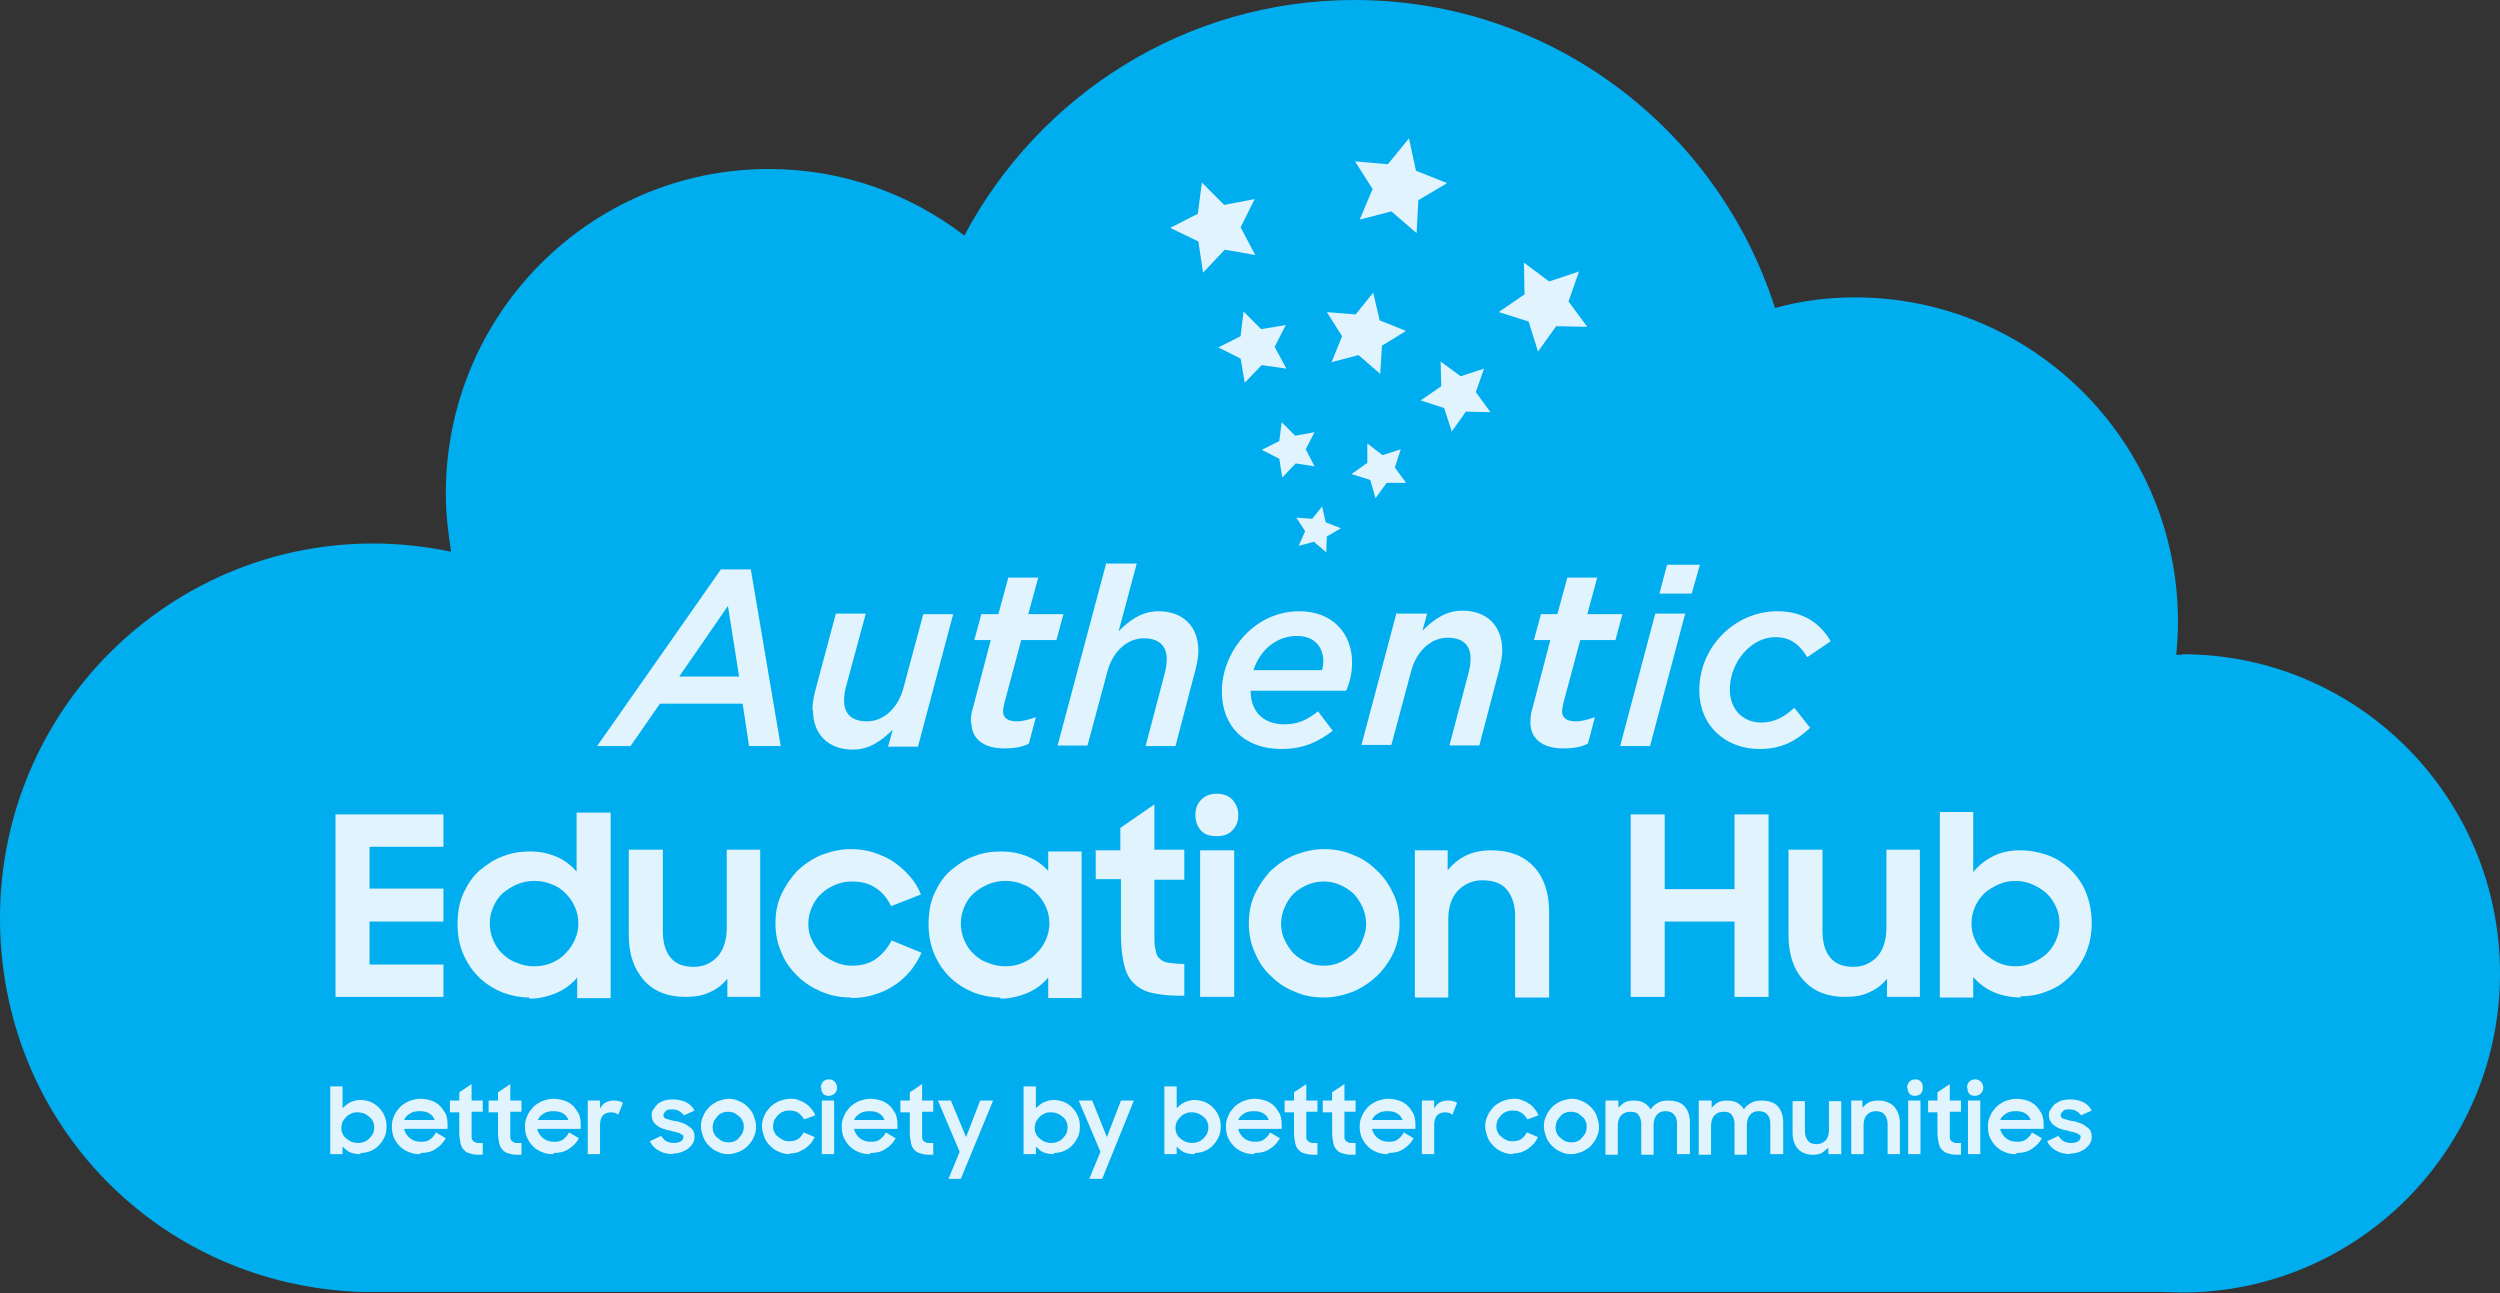 <svg width="58" height="30" viewBox="0 0 58 30" fill="none" xmlns="http://www.w3.org/2000/svg">
<rect x="0" y="0" width="58" height="30" fill="#333333" stroke="none"/>
<g clip-path="url(#clip0_747_9104)">
<path d="M50.624 15.191C50.624 15.191 50.529 15.191 50.488 15.191C50.515 14.932 50.529 14.686 50.529 14.426C50.529 10.26 47.167 6.899 43.031 6.899C42.391 6.899 41.779 6.981 41.18 7.145C39.86 3.005 35.995 0 31.422 0C27.503 0 24.101 2.213 22.373 5.464C21.107 4.495 19.542 3.921 17.841 3.921C13.69 3.921 10.343 7.295 10.343 11.448C10.343 11.913 10.397 12.363 10.465 12.8C9.88 12.678 9.267 12.609 8.655 12.609C3.878 12.609 0 16.503 0 21.298C0 26.093 3.729 29.822 8.383 29.973H50.107C50.284 29.973 50.447 29.986 50.624 29.986C54.693 29.986 58 26.667 58 22.582C58 18.497 54.707 15.178 50.624 15.178" fill="#00AEEF"/>
<path d="M16.738 13.21H17.419L18.113 17.308H17.378L17.229 16.325H15.31L14.629 17.308H13.854L16.725 13.21H16.738ZM17.147 15.696L16.888 14.057L15.759 15.696H17.16H17.147Z" fill="#E1F3FC"/>
<path d="M18.848 16.462C18.848 16.298 18.889 16.107 18.943 15.916L19.392 14.235H20.086L19.624 15.943C19.596 16.039 19.583 16.162 19.583 16.257C19.583 16.571 19.773 16.735 20.113 16.735C20.508 16.735 20.835 16.421 20.957 15.97L21.42 14.249H22.114L21.297 17.323H20.603L20.712 16.927C20.467 17.172 20.181 17.391 19.787 17.391C19.215 17.391 18.861 17.036 18.861 16.476" fill="#E1F3FC"/>
<path d="M22.522 16.762C22.522 16.639 22.536 16.53 22.577 16.407L22.985 14.85H22.604L22.767 14.248H23.162L23.393 13.401H24.087L23.856 14.248H24.672L24.509 14.85H23.693L23.298 16.325C23.298 16.325 23.271 16.448 23.271 16.503C23.271 16.653 23.38 16.735 23.584 16.735C23.733 16.735 23.869 16.694 24.033 16.639L23.869 17.254C23.706 17.336 23.516 17.363 23.298 17.363C22.808 17.363 22.536 17.131 22.536 16.762" fill="#E1F3FC"/>
<path d="M25.68 13.074H26.373L25.952 14.645C26.197 14.399 26.482 14.181 26.877 14.181C27.449 14.181 27.802 14.536 27.802 15.096C27.802 15.26 27.762 15.451 27.707 15.643L27.272 17.309H26.578L27.027 15.601C27.054 15.506 27.068 15.383 27.068 15.287C27.068 14.973 26.877 14.809 26.537 14.809C26.142 14.809 25.816 15.123 25.693 15.574L25.23 17.296H24.536L25.666 13.06L25.68 13.074Z" fill="#E1F3FC"/>
<path d="M29.014 16.025C29.014 16.489 29.286 16.804 29.803 16.804C30.102 16.804 30.32 16.708 30.578 16.503L30.919 16.954C30.619 17.186 30.265 17.377 29.735 17.377C28.877 17.377 28.347 16.858 28.347 16.039C28.347 15.137 29.081 14.181 30.143 14.181C30.919 14.181 31.368 14.7 31.368 15.369C31.368 15.588 31.327 15.806 31.232 16.025H29.014ZM30.674 15.547C30.674 15.547 30.701 15.424 30.701 15.342C30.701 15.028 30.511 14.754 30.089 14.754C29.612 14.754 29.231 15.082 29.081 15.547H30.674Z" fill="#E1F3FC"/>
<path d="M32.416 14.235H33.11L33.001 14.632C33.246 14.386 33.532 14.167 33.926 14.167C34.498 14.167 34.852 14.522 34.852 15.082C34.852 15.246 34.811 15.438 34.757 15.629L34.321 17.295H33.627L34.076 15.588C34.103 15.492 34.117 15.369 34.117 15.274C34.117 14.959 33.926 14.795 33.586 14.795C33.191 14.795 32.865 15.11 32.742 15.56L32.28 17.282H31.586L32.402 14.208L32.416 14.235Z" fill="#E1F3FC"/>
<path d="M35.505 16.762C35.505 16.639 35.519 16.53 35.559 16.407L35.968 14.85H35.587L35.75 14.248H36.131L36.362 13.401H37.056L36.825 14.248H37.641L37.478 14.85H36.662L36.267 16.325C36.267 16.325 36.24 16.448 36.24 16.503C36.24 16.653 36.349 16.735 36.553 16.735C36.702 16.735 36.839 16.694 37.002 16.639L36.839 17.254C36.675 17.336 36.485 17.363 36.267 17.363C35.777 17.363 35.505 17.131 35.505 16.762Z" fill="#E1F3FC"/>
<path d="M38.403 14.235H39.097L38.281 17.309H37.587L38.403 14.235ZM38.676 13.102H39.438L39.247 13.771H38.499L38.676 13.102Z" fill="#E1F3FC"/>
<path d="M39.424 16.011C39.424 15 40.254 14.181 41.234 14.181C41.888 14.181 42.255 14.508 42.473 14.877L41.928 15.246C41.765 14.987 41.575 14.782 41.18 14.782C40.636 14.782 40.132 15.355 40.132 15.998C40.132 16.476 40.459 16.763 40.853 16.763C41.166 16.763 41.384 16.64 41.629 16.421L41.996 16.886C41.67 17.186 41.343 17.377 40.826 17.377C40.037 17.377 39.424 16.845 39.424 16.011Z" fill="#E1F3FC"/>
<path d="M7.784 18.894H10.288V19.645H8.573V20.615H10.288V21.38H8.573V22.377H10.288V23.128H7.784V18.894Z" fill="#E1F3FC"/>
<path d="M12.275 23.142C12.071 23.142 11.867 23.101 11.676 23.033C11.472 22.951 11.295 22.842 11.146 22.705C10.982 22.555 10.86 22.377 10.764 22.172C10.669 21.967 10.615 21.721 10.615 21.448C10.615 21.175 10.656 20.929 10.751 20.724C10.846 20.519 10.969 20.328 11.132 20.191C11.295 20.055 11.472 19.932 11.676 19.863C11.88 19.782 12.085 19.754 12.302 19.754C12.52 19.754 12.724 19.795 12.915 19.877C13.105 19.959 13.255 20.082 13.377 20.219V18.852H14.167V23.156H13.391V22.678C13.268 22.828 13.105 22.951 12.915 23.033C12.724 23.115 12.506 23.169 12.289 23.169M12.398 22.418C12.547 22.418 12.683 22.391 12.806 22.336C12.928 22.282 13.037 22.213 13.119 22.118C13.214 22.022 13.282 21.926 13.336 21.803C13.391 21.68 13.418 21.558 13.418 21.421C13.418 21.284 13.391 21.161 13.336 21.038C13.282 20.915 13.214 20.82 13.119 20.724C13.024 20.628 12.928 20.56 12.806 20.519C12.683 20.465 12.547 20.437 12.398 20.437C12.248 20.437 12.125 20.465 11.989 20.519C11.867 20.574 11.758 20.642 11.663 20.724C11.567 20.806 11.499 20.915 11.445 21.038C11.39 21.161 11.363 21.284 11.363 21.421C11.363 21.558 11.39 21.694 11.445 21.817C11.499 21.94 11.567 22.049 11.663 22.131C11.758 22.227 11.867 22.295 11.989 22.336C12.112 22.391 12.248 22.418 12.398 22.418Z" fill="#E1F3FC"/>
<path d="M17.65 23.128H16.875V22.705C16.766 22.841 16.63 22.951 16.466 23.019C16.303 23.101 16.113 23.128 15.895 23.128C15.5 23.128 15.174 23.005 14.942 22.746C14.711 22.486 14.588 22.145 14.588 21.694V19.713H15.378V21.598C15.378 21.858 15.432 22.063 15.555 22.213C15.677 22.363 15.854 22.431 16.099 22.431C16.317 22.431 16.494 22.349 16.643 22.199C16.779 22.049 16.861 21.817 16.861 21.53V19.713H17.637V23.114L17.65 23.128Z" fill="#E1F3FC"/>
<path d="M19.746 23.142C19.501 23.142 19.27 23.101 19.052 23.005C18.834 22.91 18.657 22.8 18.494 22.636C18.331 22.472 18.209 22.308 18.127 22.09C18.032 21.885 17.991 21.666 17.991 21.421C17.991 21.175 18.032 20.956 18.127 20.751C18.222 20.546 18.345 20.369 18.494 20.205C18.657 20.054 18.834 19.931 19.052 19.836C19.27 19.754 19.501 19.699 19.746 19.699C19.937 19.699 20.114 19.727 20.277 19.781C20.44 19.836 20.604 19.904 20.74 20C20.876 20.095 20.998 20.205 21.107 20.328C21.216 20.451 21.298 20.587 21.366 20.751L20.672 21.024C20.59 20.847 20.481 20.71 20.318 20.601C20.154 20.492 19.978 20.451 19.76 20.451C19.624 20.451 19.488 20.478 19.365 20.533C19.243 20.587 19.134 20.655 19.052 20.738C18.957 20.819 18.889 20.929 18.834 21.052C18.78 21.175 18.753 21.298 18.753 21.434C18.753 21.571 18.78 21.694 18.834 21.803C18.889 21.926 18.957 22.022 19.052 22.117C19.148 22.199 19.256 22.267 19.379 22.322C19.501 22.377 19.637 22.404 19.773 22.404C19.991 22.404 20.182 22.349 20.331 22.24C20.481 22.131 20.604 21.981 20.685 21.817L21.379 22.104C21.311 22.254 21.23 22.39 21.121 22.527C21.012 22.65 20.889 22.773 20.753 22.855C20.617 22.951 20.468 23.019 20.291 23.073C20.127 23.128 19.937 23.155 19.746 23.155" fill="#E1F3FC"/>
<path d="M23.203 23.142C22.999 23.142 22.794 23.101 22.604 23.033C22.4 22.951 22.223 22.841 22.073 22.705C21.91 22.555 21.787 22.377 21.692 22.172C21.597 21.967 21.543 21.721 21.543 21.448C21.543 21.175 21.583 20.929 21.679 20.724C21.774 20.519 21.896 20.328 22.06 20.191C22.223 20.055 22.4 19.931 22.604 19.863C22.808 19.781 23.012 19.754 23.23 19.754C23.448 19.754 23.665 19.795 23.856 19.877C24.047 19.959 24.196 20.068 24.319 20.205V19.754H25.094V23.155H24.319V22.677C24.196 22.828 24.033 22.951 23.842 23.033C23.652 23.115 23.434 23.169 23.216 23.169M23.325 22.418C23.475 22.418 23.611 22.39 23.733 22.336C23.856 22.281 23.965 22.213 24.047 22.117C24.142 22.022 24.21 21.926 24.264 21.803C24.319 21.68 24.346 21.557 24.346 21.421C24.346 21.284 24.319 21.161 24.264 21.038C24.21 20.915 24.142 20.82 24.047 20.724C23.951 20.628 23.856 20.56 23.733 20.519C23.611 20.464 23.475 20.437 23.325 20.437C23.175 20.437 23.053 20.464 22.917 20.519C22.794 20.574 22.686 20.642 22.59 20.724C22.495 20.806 22.427 20.915 22.373 21.038C22.318 21.161 22.291 21.284 22.291 21.421C22.291 21.557 22.318 21.694 22.373 21.817C22.427 21.94 22.495 22.049 22.59 22.131C22.686 22.227 22.794 22.295 22.917 22.336C23.039 22.39 23.175 22.418 23.325 22.418Z" fill="#E1F3FC"/>
<path d="M25.407 19.727H25.992V19.208L26.782 18.661V19.713H27.476V20.41H26.782V21.68C26.782 21.831 26.782 21.953 26.809 22.035C26.823 22.131 26.85 22.199 26.904 22.24C26.959 22.295 27.027 22.322 27.108 22.336C27.204 22.35 27.326 22.363 27.476 22.363V23.101H27.367C27.108 23.101 26.891 23.074 26.714 23.033C26.537 22.992 26.401 22.91 26.292 22.8C26.183 22.691 26.115 22.541 26.074 22.363C26.033 22.186 26.006 21.953 26.006 21.68V20.396H25.421V19.699L25.407 19.727Z" fill="#E1F3FC"/>
<path d="M27.734 18.907C27.734 18.757 27.775 18.647 27.87 18.552C27.966 18.456 28.075 18.415 28.224 18.415C28.374 18.415 28.497 18.456 28.592 18.552C28.673 18.647 28.728 18.757 28.728 18.907C28.728 19.057 28.687 19.166 28.592 19.262C28.51 19.358 28.388 19.399 28.224 19.399C28.061 19.399 27.939 19.358 27.857 19.262C27.775 19.166 27.734 19.057 27.734 18.907ZM27.843 19.727H28.633V23.128H27.843V19.727Z" fill="#E1F3FC"/>
<path d="M30.715 23.142C30.47 23.142 30.238 23.101 30.034 23.005C29.817 22.923 29.64 22.8 29.476 22.636C29.313 22.486 29.191 22.295 29.109 22.09C29.014 21.885 28.973 21.666 28.973 21.421C28.973 21.175 29.014 20.956 29.109 20.751C29.204 20.546 29.327 20.369 29.476 20.205C29.64 20.054 29.817 19.931 30.034 19.836C30.252 19.754 30.483 19.699 30.715 19.699C30.946 19.699 31.191 19.74 31.395 19.836C31.613 19.918 31.79 20.041 31.953 20.205C32.117 20.355 32.239 20.546 32.334 20.751C32.429 20.956 32.47 21.188 32.47 21.421C32.47 21.653 32.429 21.871 32.334 22.09C32.239 22.295 32.117 22.472 31.953 22.636C31.79 22.787 31.613 22.91 31.395 23.005C31.177 23.087 30.96 23.142 30.715 23.142ZM30.715 22.404C30.851 22.404 30.987 22.377 31.096 22.322C31.218 22.267 31.314 22.199 31.409 22.117C31.504 22.035 31.572 21.926 31.613 21.803C31.667 21.68 31.695 21.557 31.695 21.434C31.695 21.311 31.667 21.175 31.613 21.052C31.558 20.929 31.491 20.833 31.409 20.738C31.314 20.655 31.218 20.587 31.096 20.533C30.973 20.478 30.851 20.451 30.715 20.451C30.579 20.451 30.443 20.478 30.32 20.533C30.198 20.587 30.089 20.655 30.007 20.738C29.925 20.819 29.858 20.929 29.803 21.052C29.749 21.175 29.721 21.298 29.721 21.434C29.721 21.571 29.749 21.694 29.803 21.803C29.858 21.926 29.925 22.022 30.007 22.117C30.089 22.199 30.198 22.267 30.32 22.322C30.443 22.377 30.565 22.404 30.715 22.404Z" fill="#E1F3FC"/>
<path d="M32.81 19.727H33.586V20.191C33.695 20.054 33.845 19.931 34.008 19.849C34.185 19.767 34.375 19.727 34.593 19.727C35.015 19.727 35.342 19.849 35.587 20.109C35.818 20.355 35.94 20.71 35.94 21.161V23.142H35.151V21.257C35.151 20.997 35.083 20.792 34.961 20.642C34.838 20.492 34.648 20.423 34.389 20.423C34.171 20.423 33.981 20.505 33.831 20.655C33.681 20.806 33.6 21.038 33.6 21.325V23.142H32.824V19.74L32.81 19.727Z" fill="#E1F3FC"/>
<path d="M40.241 21.38H38.621V23.128H37.832V18.894H38.621V20.628H40.241V18.894H41.03V23.128H40.241V21.38Z" fill="#E1F3FC"/>
<path d="M44.555 23.128H43.779V22.705C43.67 22.841 43.534 22.951 43.371 23.019C43.207 23.101 43.017 23.128 42.799 23.128C42.404 23.128 42.078 23.005 41.846 22.746C41.615 22.5 41.493 22.145 41.493 21.694V19.713H42.282V21.598C42.282 21.858 42.336 22.063 42.459 22.213C42.581 22.363 42.758 22.431 43.003 22.431C43.221 22.431 43.398 22.349 43.548 22.199C43.684 22.049 43.765 21.817 43.765 21.53V19.713H44.541V23.114L44.555 23.128Z" fill="#E1F3FC"/>
<path d="M46.895 23.142C46.664 23.142 46.446 23.101 46.256 23.019C46.065 22.937 45.902 22.814 45.779 22.664V23.142H45.004V18.839H45.779V20.232C45.902 20.082 46.051 19.959 46.242 19.863C46.433 19.768 46.637 19.727 46.868 19.727C47.086 19.727 47.29 19.768 47.494 19.836C47.698 19.904 47.875 20.027 48.025 20.164C48.175 20.314 48.311 20.492 48.392 20.697C48.474 20.902 48.528 21.148 48.528 21.421C48.528 21.694 48.474 21.926 48.379 22.145C48.283 22.35 48.161 22.527 47.998 22.678C47.848 22.828 47.671 22.937 47.467 23.006C47.276 23.087 47.072 23.115 46.868 23.115M46.759 22.418C46.895 22.418 47.031 22.391 47.154 22.336C47.276 22.282 47.385 22.213 47.48 22.131C47.576 22.036 47.644 21.94 47.698 21.817C47.753 21.694 47.78 21.571 47.78 21.421C47.78 21.271 47.753 21.148 47.698 21.038C47.644 20.915 47.576 20.82 47.48 20.724C47.385 20.642 47.276 20.574 47.154 20.519C47.031 20.465 46.895 20.437 46.759 20.437C46.623 20.437 46.487 20.465 46.364 20.519C46.242 20.574 46.133 20.642 46.038 20.724C45.943 20.82 45.875 20.915 45.82 21.038C45.766 21.161 45.739 21.284 45.739 21.421C45.739 21.557 45.766 21.694 45.82 21.803C45.875 21.926 45.943 22.036 46.038 22.118C46.133 22.2 46.242 22.282 46.364 22.336C46.487 22.391 46.623 22.418 46.759 22.418Z" fill="#E1F3FC"/>
<path d="M8.356 26.776C8.274 26.776 8.192 26.762 8.124 26.735C8.056 26.708 8.002 26.653 7.947 26.599V26.776H7.662V25.205H7.947V25.71C7.947 25.71 8.043 25.615 8.124 25.574C8.192 25.547 8.274 25.519 8.356 25.519C8.437 25.519 8.505 25.533 8.587 25.56C8.655 25.588 8.723 25.629 8.778 25.683C8.832 25.738 8.886 25.806 8.914 25.875C8.954 25.956 8.968 26.038 8.968 26.134C8.968 26.23 8.954 26.325 8.914 26.394C8.873 26.476 8.832 26.53 8.778 26.585C8.723 26.64 8.655 26.68 8.587 26.708C8.519 26.735 8.437 26.749 8.369 26.749M8.301 26.517C8.301 26.517 8.396 26.517 8.451 26.489C8.492 26.476 8.533 26.448 8.573 26.407C8.601 26.38 8.628 26.339 8.655 26.298C8.669 26.257 8.682 26.202 8.682 26.161C8.682 26.12 8.682 26.066 8.655 26.025C8.641 25.984 8.614 25.943 8.573 25.916C8.546 25.888 8.505 25.861 8.451 25.834C8.41 25.82 8.356 25.806 8.301 25.806C8.247 25.806 8.206 25.806 8.152 25.834C8.111 25.847 8.07 25.875 8.029 25.916C8.002 25.943 7.975 25.984 7.947 26.025C7.934 26.066 7.92 26.12 7.92 26.161C7.92 26.202 7.92 26.257 7.947 26.298C7.961 26.339 7.988 26.38 8.029 26.407C8.056 26.435 8.097 26.462 8.152 26.489C8.192 26.503 8.247 26.517 8.301 26.517Z" fill="#E1F3FC"/>
<path d="M9.744 26.776C9.649 26.776 9.553 26.763 9.472 26.722C9.39 26.694 9.322 26.64 9.267 26.585C9.213 26.53 9.172 26.462 9.131 26.38C9.104 26.298 9.091 26.23 9.091 26.134C9.091 26.039 9.104 25.97 9.145 25.888C9.172 25.806 9.227 25.752 9.281 25.683C9.336 25.629 9.404 25.588 9.485 25.547C9.567 25.52 9.649 25.492 9.744 25.492C9.839 25.492 9.921 25.506 10.002 25.533C10.084 25.561 10.152 25.602 10.207 25.656C10.261 25.711 10.302 25.779 10.343 25.847C10.37 25.916 10.383 25.998 10.383 26.093V26.189H9.376C9.39 26.271 9.444 26.353 9.512 26.407C9.58 26.462 9.662 26.489 9.771 26.489C9.853 26.489 9.921 26.476 9.975 26.435C10.03 26.394 10.084 26.339 10.111 26.271L10.343 26.407C10.288 26.503 10.22 26.585 10.111 26.653C10.016 26.722 9.893 26.749 9.757 26.749M9.73 25.779C9.649 25.779 9.567 25.793 9.512 25.834C9.444 25.875 9.404 25.916 9.376 25.984H10.084C10.057 25.916 10.016 25.861 9.962 25.834C9.907 25.793 9.825 25.779 9.73 25.779Z" fill="#E1F3FC"/>
<path d="M10.438 25.533H10.655V25.342L10.941 25.15V25.533H11.2V25.793H10.941V26.257C10.941 26.257 10.941 26.353 10.941 26.394C10.941 26.421 10.955 26.448 10.982 26.476C10.996 26.489 11.023 26.503 11.064 26.517C11.091 26.517 11.145 26.517 11.2 26.517V26.79H11.159C11.064 26.79 10.982 26.79 10.914 26.762C10.846 26.749 10.805 26.721 10.764 26.68C10.723 26.64 10.696 26.585 10.683 26.517C10.669 26.448 10.655 26.366 10.655 26.271V25.806H10.438V25.547V25.533Z" fill="#E1F3FC"/>
<path d="M11.336 25.533H11.554V25.342L11.839 25.15V25.533H12.098V25.793H11.839V26.257C11.839 26.257 11.839 26.353 11.839 26.394C11.839 26.421 11.853 26.448 11.88 26.476C11.894 26.489 11.921 26.503 11.962 26.517C11.989 26.517 12.044 26.517 12.098 26.517V26.79H12.057C11.962 26.79 11.88 26.79 11.812 26.762C11.744 26.749 11.703 26.721 11.662 26.68C11.622 26.64 11.595 26.585 11.581 26.517C11.567 26.448 11.554 26.366 11.554 26.271V25.806H11.336V25.547V25.533Z" fill="#E1F3FC"/>
<path d="M12.833 26.776C12.738 26.776 12.642 26.763 12.561 26.722C12.479 26.694 12.411 26.64 12.357 26.585C12.302 26.53 12.261 26.462 12.22 26.38C12.193 26.298 12.18 26.23 12.18 26.134C12.18 26.039 12.193 25.97 12.234 25.888C12.261 25.806 12.316 25.752 12.37 25.683C12.425 25.629 12.493 25.588 12.574 25.547C12.656 25.52 12.738 25.492 12.833 25.492C12.928 25.492 13.01 25.506 13.091 25.533C13.173 25.561 13.241 25.602 13.296 25.656C13.35 25.711 13.391 25.779 13.432 25.847C13.459 25.916 13.473 25.998 13.473 26.093V26.189H12.466C12.479 26.271 12.534 26.353 12.602 26.407C12.67 26.462 12.751 26.489 12.86 26.489C12.942 26.489 13.01 26.476 13.064 26.435C13.119 26.394 13.173 26.339 13.2 26.271L13.432 26.407C13.377 26.503 13.309 26.585 13.2 26.653C13.105 26.722 12.983 26.749 12.847 26.749M12.833 25.779C12.751 25.779 12.67 25.793 12.615 25.834C12.547 25.875 12.506 25.916 12.479 25.984H13.187C13.159 25.916 13.119 25.861 13.064 25.834C13.01 25.793 12.928 25.779 12.833 25.779Z" fill="#E1F3FC"/>
<path d="M13.636 25.533H13.921V25.724C13.976 25.602 14.085 25.533 14.235 25.533C14.275 25.533 14.316 25.533 14.357 25.547C14.398 25.547 14.425 25.574 14.452 25.588L14.343 25.861C14.343 25.861 14.303 25.834 14.275 25.82C14.248 25.82 14.221 25.806 14.18 25.806C14.098 25.806 14.03 25.834 13.99 25.875C13.949 25.916 13.921 25.998 13.921 26.107V26.776H13.636V25.533Z" fill="#E1F3FC"/>
<path d="M15.623 26.776C15.487 26.776 15.378 26.749 15.283 26.694C15.187 26.64 15.119 26.571 15.078 26.476L15.337 26.353C15.337 26.353 15.405 26.448 15.459 26.476C15.514 26.503 15.568 26.517 15.636 26.517C15.704 26.517 15.759 26.503 15.8 26.476C15.841 26.448 15.854 26.407 15.854 26.38C15.854 26.353 15.854 26.339 15.827 26.326C15.813 26.326 15.786 26.298 15.759 26.285C15.732 26.285 15.704 26.271 15.664 26.257C15.623 26.257 15.595 26.244 15.555 26.23C15.5 26.23 15.446 26.203 15.391 26.189C15.337 26.175 15.296 26.148 15.255 26.121C15.214 26.093 15.187 26.066 15.16 26.025C15.133 25.984 15.119 25.929 15.119 25.875C15.119 25.834 15.119 25.779 15.16 25.738C15.187 25.697 15.214 25.656 15.255 25.615C15.296 25.574 15.351 25.561 15.405 25.533C15.459 25.52 15.527 25.506 15.609 25.506C15.732 25.506 15.841 25.533 15.922 25.574C16.004 25.615 16.072 25.683 16.113 25.765L15.868 25.875C15.868 25.875 15.813 25.806 15.759 25.779C15.718 25.752 15.664 25.738 15.595 25.738C15.527 25.738 15.473 25.738 15.446 25.779C15.419 25.806 15.391 25.834 15.391 25.875C15.391 25.916 15.419 25.943 15.459 25.957C15.514 25.97 15.582 25.998 15.677 26.011C15.732 26.011 15.786 26.039 15.827 26.052C15.881 26.066 15.922 26.093 15.963 26.121C16.004 26.148 16.045 26.175 16.072 26.216C16.099 26.257 16.113 26.312 16.113 26.366C16.113 26.407 16.113 26.448 16.085 26.503C16.072 26.544 16.031 26.585 15.99 26.626C15.949 26.667 15.895 26.694 15.827 26.722C15.759 26.749 15.691 26.763 15.595 26.763" fill="#E1F3FC"/>
<path d="M16.902 26.776C16.807 26.776 16.725 26.763 16.657 26.722C16.575 26.694 16.507 26.64 16.453 26.585C16.398 26.53 16.344 26.462 16.317 26.38C16.289 26.298 16.262 26.23 16.262 26.134C16.262 26.039 16.276 25.97 16.317 25.888C16.344 25.806 16.398 25.752 16.453 25.683C16.507 25.629 16.575 25.588 16.657 25.547C16.738 25.52 16.82 25.492 16.902 25.492C16.983 25.492 17.079 25.506 17.147 25.547C17.228 25.574 17.297 25.629 17.351 25.683C17.405 25.738 17.46 25.806 17.487 25.888C17.514 25.97 17.541 26.052 17.541 26.134C17.541 26.216 17.528 26.298 17.487 26.38C17.46 26.462 17.405 26.517 17.351 26.585C17.297 26.64 17.228 26.681 17.147 26.722C17.065 26.749 16.983 26.776 16.902 26.776ZM16.902 26.503C16.902 26.503 16.997 26.503 17.038 26.476C17.079 26.462 17.12 26.435 17.147 26.394C17.174 26.366 17.201 26.326 17.228 26.285C17.242 26.244 17.256 26.189 17.256 26.148C17.256 26.107 17.256 26.052 17.228 26.011C17.215 25.97 17.188 25.929 17.147 25.902C17.12 25.875 17.079 25.847 17.038 25.82C16.997 25.806 16.943 25.793 16.902 25.793C16.861 25.793 16.807 25.793 16.752 25.82C16.711 25.834 16.671 25.861 16.643 25.902C16.616 25.929 16.589 25.97 16.562 26.011C16.548 26.052 16.534 26.107 16.534 26.148C16.534 26.189 16.534 26.244 16.562 26.285C16.575 26.326 16.602 26.366 16.643 26.394C16.671 26.421 16.711 26.448 16.752 26.476C16.793 26.489 16.847 26.503 16.902 26.503Z" fill="#E1F3FC"/>
<path d="M18.331 26.776C18.236 26.776 18.154 26.763 18.072 26.722C17.991 26.694 17.923 26.64 17.868 26.585C17.814 26.53 17.759 26.462 17.732 26.38C17.705 26.298 17.678 26.23 17.678 26.134C17.678 26.039 17.691 25.97 17.732 25.888C17.759 25.806 17.814 25.752 17.868 25.683C17.923 25.629 17.991 25.588 18.072 25.547C18.154 25.52 18.236 25.492 18.331 25.492C18.399 25.492 18.467 25.492 18.521 25.52C18.576 25.547 18.644 25.561 18.685 25.602C18.739 25.629 18.78 25.67 18.821 25.724C18.862 25.765 18.889 25.82 18.916 25.875L18.658 25.97C18.658 25.97 18.59 25.861 18.521 25.82C18.467 25.779 18.399 25.765 18.317 25.765C18.263 25.765 18.222 25.765 18.168 25.793C18.127 25.806 18.086 25.834 18.045 25.875C18.018 25.902 17.991 25.943 17.963 25.984C17.95 26.025 17.936 26.08 17.936 26.121C17.936 26.162 17.936 26.216 17.963 26.257C17.977 26.298 18.004 26.339 18.045 26.366C18.072 26.394 18.113 26.421 18.168 26.448C18.222 26.476 18.263 26.476 18.317 26.476C18.399 26.476 18.467 26.462 18.521 26.421C18.576 26.38 18.617 26.326 18.644 26.271L18.902 26.38C18.902 26.38 18.848 26.489 18.807 26.53C18.766 26.571 18.726 26.612 18.671 26.653C18.617 26.681 18.562 26.708 18.508 26.735C18.44 26.749 18.372 26.763 18.304 26.763" fill="#E1F3FC"/>
<path d="M19.039 25.232C19.039 25.232 19.052 25.137 19.093 25.096C19.12 25.068 19.175 25.041 19.229 25.041C19.284 25.041 19.324 25.055 19.365 25.096C19.392 25.123 19.42 25.178 19.42 25.232C19.42 25.287 19.406 25.328 19.365 25.369C19.338 25.396 19.284 25.424 19.229 25.424C19.175 25.424 19.12 25.41 19.093 25.369C19.066 25.342 19.052 25.287 19.052 25.232M19.066 25.533H19.352V26.776H19.066V25.533Z" fill="#E1F3FC"/>
<path d="M20.181 26.776C20.086 26.776 19.991 26.763 19.909 26.722C19.828 26.694 19.76 26.64 19.705 26.585C19.651 26.53 19.61 26.462 19.569 26.38C19.542 26.298 19.528 26.23 19.528 26.134C19.528 26.039 19.542 25.97 19.583 25.888C19.61 25.806 19.664 25.752 19.719 25.683C19.773 25.629 19.841 25.588 19.923 25.547C20.005 25.52 20.086 25.492 20.181 25.492C20.277 25.492 20.358 25.506 20.44 25.533C20.522 25.561 20.59 25.602 20.644 25.656C20.699 25.711 20.739 25.779 20.78 25.847C20.808 25.916 20.821 25.998 20.821 26.093V26.189H19.814C19.828 26.271 19.882 26.353 19.95 26.407C20.018 26.462 20.1 26.489 20.209 26.489C20.29 26.489 20.358 26.476 20.413 26.435C20.467 26.394 20.522 26.339 20.549 26.271L20.78 26.407C20.726 26.503 20.658 26.585 20.549 26.653C20.454 26.722 20.331 26.749 20.195 26.749M20.168 25.779C20.086 25.779 20.005 25.793 19.95 25.834C19.882 25.875 19.841 25.916 19.814 25.984H20.522C20.494 25.916 20.454 25.861 20.399 25.834C20.345 25.793 20.263 25.779 20.168 25.779Z" fill="#E1F3FC"/>
<path d="M20.889 25.533H21.107V25.342L21.393 25.15V25.533H21.651V25.793H21.393V26.257C21.393 26.257 21.393 26.353 21.393 26.394C21.393 26.421 21.406 26.448 21.433 26.476C21.447 26.489 21.474 26.503 21.515 26.517C21.542 26.517 21.597 26.517 21.651 26.517V26.79H21.61C21.515 26.79 21.433 26.79 21.366 26.762C21.297 26.749 21.257 26.721 21.216 26.68C21.175 26.64 21.148 26.585 21.134 26.517C21.12 26.448 21.107 26.366 21.107 26.271V25.806H20.889V25.547V25.533Z" fill="#E1F3FC"/>
<path d="M22.264 26.722L21.76 25.533H22.06L22.413 26.38L22.74 25.533H23.04L22.291 27.35H22.005L22.264 26.722Z" fill="#E1F3FC"/>
<path d="M24.441 26.776C24.36 26.776 24.278 26.762 24.21 26.735C24.142 26.708 24.087 26.653 24.033 26.599V26.776H23.747V25.205H24.033V25.71C24.033 25.71 24.128 25.615 24.21 25.574C24.278 25.547 24.36 25.519 24.441 25.519C24.523 25.519 24.591 25.533 24.672 25.56C24.741 25.588 24.808 25.629 24.863 25.683C24.917 25.738 24.972 25.806 24.999 25.875C25.04 25.956 25.053 26.038 25.053 26.134C25.053 26.23 25.04 26.325 24.999 26.394C24.958 26.476 24.917 26.53 24.863 26.585C24.808 26.64 24.741 26.68 24.672 26.708C24.604 26.735 24.523 26.749 24.455 26.749M24.387 26.517C24.387 26.517 24.482 26.517 24.536 26.489C24.577 26.476 24.618 26.448 24.659 26.407C24.686 26.38 24.713 26.339 24.741 26.298C24.754 26.257 24.768 26.202 24.768 26.161C24.768 26.12 24.768 26.066 24.741 26.025C24.727 25.984 24.7 25.943 24.659 25.916C24.632 25.888 24.591 25.861 24.536 25.834C24.495 25.82 24.441 25.806 24.387 25.806C24.332 25.806 24.291 25.806 24.237 25.834C24.196 25.847 24.155 25.875 24.114 25.916C24.087 25.943 24.06 25.984 24.033 26.025C24.019 26.066 24.006 26.12 24.006 26.161C24.006 26.202 24.006 26.257 24.033 26.298C24.047 26.339 24.074 26.38 24.114 26.407C24.142 26.435 24.183 26.462 24.237 26.489C24.278 26.503 24.332 26.517 24.387 26.517Z" fill="#E1F3FC"/>
<path d="M25.53 26.722L25.026 25.533H25.339L25.68 26.38L26.006 25.533H26.306L25.571 27.35H25.271L25.53 26.722Z" fill="#E1F3FC"/>
<path d="M27.707 26.776C27.626 26.776 27.544 26.762 27.476 26.735C27.408 26.708 27.353 26.653 27.299 26.599V26.776H27.013V25.205H27.299V25.71C27.299 25.71 27.394 25.615 27.476 25.574C27.544 25.547 27.626 25.519 27.707 25.519C27.789 25.519 27.857 25.533 27.939 25.56C28.007 25.588 28.075 25.629 28.129 25.683C28.183 25.738 28.238 25.806 28.265 25.875C28.306 25.956 28.32 26.038 28.32 26.134C28.32 26.23 28.306 26.325 28.265 26.394C28.224 26.476 28.183 26.53 28.129 26.585C28.075 26.64 28.007 26.68 27.939 26.708C27.87 26.735 27.789 26.749 27.721 26.749M27.653 26.517C27.653 26.517 27.748 26.517 27.802 26.489C27.843 26.476 27.884 26.448 27.925 26.407C27.952 26.38 27.979 26.339 28.007 26.298C28.02 26.257 28.034 26.202 28.034 26.161C28.034 26.12 28.034 26.066 28.007 26.025C27.993 25.984 27.966 25.943 27.925 25.916C27.898 25.888 27.857 25.861 27.802 25.834C27.762 25.82 27.707 25.806 27.653 25.806C27.598 25.806 27.558 25.806 27.503 25.834C27.462 25.847 27.421 25.875 27.381 25.916C27.353 25.943 27.326 25.984 27.299 26.025C27.285 26.066 27.272 26.12 27.272 26.161C27.272 26.202 27.272 26.257 27.299 26.298C27.313 26.339 27.34 26.38 27.381 26.407C27.408 26.435 27.449 26.462 27.503 26.489C27.544 26.503 27.598 26.517 27.653 26.517Z" fill="#E1F3FC"/>
<path d="M29.095 26.776C29 26.776 28.905 26.763 28.823 26.722C28.741 26.694 28.674 26.64 28.619 26.585C28.565 26.53 28.524 26.462 28.483 26.38C28.456 26.298 28.442 26.23 28.442 26.134C28.442 26.039 28.456 25.97 28.497 25.888C28.524 25.806 28.578 25.752 28.633 25.683C28.687 25.629 28.755 25.588 28.837 25.547C28.918 25.52 29 25.492 29.095 25.492C29.191 25.492 29.272 25.506 29.354 25.533C29.436 25.561 29.504 25.602 29.558 25.656C29.613 25.711 29.653 25.779 29.694 25.847C29.721 25.916 29.735 25.998 29.735 26.093V26.189H28.728C28.741 26.271 28.796 26.353 28.864 26.407C28.932 26.462 29.014 26.489 29.123 26.489C29.204 26.489 29.272 26.476 29.327 26.435C29.381 26.394 29.436 26.339 29.463 26.271L29.694 26.407C29.64 26.503 29.572 26.585 29.463 26.653C29.367 26.722 29.245 26.749 29.109 26.749M29.082 25.779C29 25.779 28.918 25.793 28.864 25.834C28.796 25.875 28.755 25.916 28.728 25.984H29.436C29.408 25.916 29.367 25.861 29.313 25.834C29.259 25.793 29.177 25.779 29.082 25.779Z" fill="#E1F3FC"/>
<path d="M29.803 25.533H30.021V25.342L30.306 25.15V25.533H30.565V25.793H30.306V26.257C30.306 26.257 30.306 26.353 30.306 26.394C30.306 26.421 30.32 26.448 30.347 26.476C30.361 26.489 30.388 26.503 30.429 26.517C30.456 26.517 30.511 26.517 30.565 26.517V26.79H30.524C30.429 26.79 30.347 26.79 30.279 26.762C30.211 26.749 30.17 26.721 30.13 26.68C30.089 26.64 30.061 26.585 30.048 26.517C30.034 26.448 30.021 26.366 30.021 26.271V25.806H29.803V25.547V25.533Z" fill="#E1F3FC"/>
<path d="M30.688 25.533H30.905V25.342L31.191 25.15V25.533H31.45V25.793H31.191V26.257C31.191 26.257 31.191 26.353 31.191 26.394C31.191 26.421 31.205 26.448 31.232 26.476C31.245 26.489 31.273 26.503 31.314 26.517C31.341 26.517 31.395 26.517 31.45 26.517V26.79H31.409C31.314 26.79 31.232 26.79 31.164 26.762C31.096 26.749 31.055 26.721 31.014 26.68C30.973 26.64 30.946 26.585 30.933 26.517C30.919 26.448 30.905 26.366 30.905 26.271V25.806H30.688V25.547V25.533Z" fill="#E1F3FC"/>
<path d="M32.198 26.776C32.103 26.776 32.008 26.763 31.926 26.722C31.844 26.694 31.776 26.64 31.722 26.585C31.667 26.53 31.627 26.462 31.586 26.38C31.558 26.298 31.545 26.23 31.545 26.134C31.545 26.039 31.558 25.97 31.599 25.888C31.627 25.806 31.681 25.752 31.735 25.683C31.79 25.629 31.858 25.588 31.94 25.547C32.021 25.52 32.103 25.492 32.198 25.492C32.293 25.492 32.375 25.506 32.457 25.533C32.538 25.561 32.606 25.602 32.661 25.656C32.715 25.711 32.756 25.779 32.797 25.847C32.824 25.916 32.838 25.998 32.838 26.093V26.189H31.831C31.844 26.271 31.899 26.353 31.967 26.407C32.035 26.462 32.117 26.489 32.225 26.489C32.307 26.489 32.375 26.476 32.429 26.435C32.484 26.394 32.538 26.339 32.566 26.271L32.797 26.407C32.742 26.503 32.674 26.585 32.566 26.653C32.47 26.722 32.348 26.749 32.212 26.749M32.184 25.779C32.103 25.779 32.021 25.793 31.967 25.834C31.899 25.875 31.858 25.916 31.831 25.984H32.538C32.511 25.916 32.47 25.861 32.416 25.834C32.361 25.793 32.28 25.779 32.184 25.779Z" fill="#E1F3FC"/>
<path d="M32.987 25.533H33.273V25.724C33.328 25.602 33.436 25.533 33.586 25.533C33.627 25.533 33.668 25.533 33.709 25.547C33.749 25.547 33.777 25.574 33.804 25.588L33.695 25.861C33.695 25.861 33.654 25.834 33.627 25.82C33.6 25.82 33.572 25.806 33.532 25.806C33.45 25.806 33.382 25.834 33.341 25.875C33.3 25.916 33.273 25.998 33.273 26.107V26.776H32.987V25.533Z" fill="#E1F3FC"/>
<path d="M35.11 26.776C35.015 26.776 34.933 26.763 34.852 26.722C34.77 26.694 34.702 26.64 34.648 26.585C34.593 26.53 34.539 26.462 34.511 26.38C34.484 26.298 34.457 26.23 34.457 26.134C34.457 26.039 34.471 25.97 34.511 25.888C34.539 25.806 34.593 25.752 34.648 25.683C34.702 25.629 34.77 25.588 34.852 25.547C34.933 25.52 35.015 25.492 35.11 25.492C35.178 25.492 35.246 25.492 35.301 25.52C35.355 25.547 35.423 25.561 35.464 25.602C35.519 25.629 35.559 25.67 35.6 25.724C35.641 25.765 35.668 25.82 35.695 25.875L35.437 25.97C35.437 25.97 35.369 25.861 35.301 25.82C35.246 25.779 35.178 25.765 35.097 25.765C35.042 25.765 35.001 25.765 34.947 25.793C34.906 25.806 34.865 25.834 34.825 25.875C34.797 25.902 34.77 25.943 34.743 25.984C34.729 26.025 34.716 26.08 34.716 26.121C34.716 26.162 34.716 26.216 34.743 26.257C34.756 26.298 34.784 26.339 34.825 26.366C34.852 26.394 34.892 26.421 34.947 26.448C35.001 26.476 35.042 26.476 35.097 26.476C35.178 26.476 35.246 26.462 35.301 26.421C35.355 26.38 35.396 26.326 35.423 26.271L35.682 26.38C35.682 26.38 35.627 26.489 35.587 26.53C35.546 26.571 35.505 26.612 35.45 26.653C35.396 26.694 35.342 26.708 35.287 26.735C35.219 26.749 35.151 26.763 35.083 26.763" fill="#E1F3FC"/>
<path d="M36.458 26.776C36.362 26.776 36.281 26.763 36.212 26.722C36.131 26.694 36.063 26.64 36.008 26.585C35.954 26.53 35.9 26.462 35.872 26.38C35.845 26.298 35.818 26.23 35.818 26.134C35.818 26.039 35.831 25.97 35.872 25.888C35.9 25.806 35.954 25.752 36.008 25.683C36.063 25.629 36.131 25.588 36.212 25.547C36.294 25.52 36.376 25.492 36.458 25.492C36.539 25.492 36.634 25.506 36.702 25.547C36.784 25.574 36.852 25.629 36.907 25.683C36.961 25.738 37.015 25.806 37.043 25.888C37.07 25.97 37.097 26.052 37.097 26.134C37.097 26.216 37.084 26.298 37.043 26.38C37.015 26.462 36.961 26.517 36.907 26.585C36.852 26.64 36.784 26.681 36.702 26.722C36.621 26.749 36.539 26.776 36.458 26.776ZM36.458 26.503C36.458 26.503 36.553 26.503 36.594 26.476C36.634 26.462 36.675 26.435 36.702 26.394C36.73 26.366 36.757 26.326 36.784 26.285C36.798 26.244 36.811 26.189 36.811 26.148C36.811 26.107 36.811 26.052 36.784 26.011C36.77 25.97 36.743 25.929 36.702 25.902C36.675 25.875 36.634 25.847 36.594 25.82C36.553 25.806 36.498 25.793 36.458 25.793C36.417 25.793 36.362 25.793 36.308 25.82C36.267 25.834 36.226 25.861 36.199 25.902C36.172 25.929 36.145 25.97 36.117 26.011C36.104 26.052 36.09 26.107 36.09 26.148C36.09 26.189 36.09 26.244 36.117 26.285C36.131 26.326 36.158 26.366 36.199 26.394C36.226 26.421 36.267 26.448 36.308 26.476C36.349 26.489 36.403 26.503 36.458 26.503Z" fill="#E1F3FC"/>
<path d="M37.26 25.533H37.546V25.697C37.546 25.697 37.642 25.602 37.696 25.574C37.75 25.547 37.818 25.533 37.9 25.533C37.995 25.533 38.077 25.547 38.145 25.588C38.213 25.629 38.267 25.683 38.295 25.738C38.336 25.67 38.39 25.629 38.458 25.588C38.526 25.547 38.608 25.533 38.703 25.533C38.866 25.533 39.002 25.574 39.084 25.67C39.166 25.765 39.206 25.888 39.206 26.039V26.776H38.907V26.066C38.907 25.97 38.88 25.902 38.839 25.861C38.798 25.806 38.73 25.779 38.635 25.779C38.553 25.779 38.485 25.806 38.444 25.861C38.39 25.916 38.363 25.998 38.363 26.107V26.79H38.077V26.066C38.077 25.984 38.05 25.916 38.009 25.861C37.968 25.806 37.9 25.793 37.818 25.793C37.737 25.793 37.669 25.82 37.614 25.875C37.56 25.929 37.533 26.011 37.533 26.121V26.79H37.247V25.547L37.26 25.533Z" fill="#E1F3FC"/>
<path d="M39.424 25.533H39.71V25.697C39.71 25.697 39.805 25.602 39.86 25.574C39.914 25.547 39.982 25.533 40.064 25.533C40.159 25.533 40.241 25.547 40.309 25.588C40.377 25.629 40.431 25.683 40.459 25.738C40.499 25.67 40.554 25.629 40.622 25.588C40.69 25.547 40.772 25.533 40.867 25.533C41.03 25.533 41.166 25.574 41.248 25.67C41.33 25.765 41.37 25.888 41.37 26.039V26.776H41.071V26.066C41.071 25.97 41.044 25.902 41.003 25.861C40.962 25.806 40.894 25.779 40.799 25.779C40.717 25.779 40.649 25.806 40.608 25.861C40.554 25.916 40.527 25.998 40.527 26.107V26.79H40.241V26.066C40.241 25.984 40.214 25.916 40.173 25.861C40.132 25.806 40.064 25.793 39.982 25.793C39.901 25.793 39.833 25.82 39.778 25.875C39.724 25.929 39.696 26.011 39.696 26.121V26.79H39.411V25.547L39.424 25.533Z" fill="#E1F3FC"/>
<path d="M42.704 26.776H42.418V26.626C42.418 26.626 42.323 26.708 42.268 26.749C42.214 26.776 42.146 26.79 42.064 26.79C41.914 26.79 41.806 26.749 41.71 26.653C41.629 26.558 41.588 26.435 41.588 26.271V25.547H41.874V26.244C41.874 26.339 41.901 26.407 41.942 26.462C41.983 26.517 42.051 26.544 42.146 26.544C42.227 26.544 42.295 26.517 42.35 26.462C42.404 26.407 42.432 26.326 42.432 26.216V25.547H42.717V26.79L42.704 26.776Z" fill="#E1F3FC"/>
<path d="M42.922 25.533H43.207V25.697C43.207 25.697 43.303 25.602 43.357 25.574C43.425 25.547 43.493 25.533 43.575 25.533C43.724 25.533 43.847 25.574 43.942 25.67C44.024 25.765 44.078 25.888 44.078 26.052V26.776H43.793V26.08C43.793 25.984 43.765 25.916 43.724 25.861C43.684 25.806 43.602 25.779 43.52 25.779C43.439 25.779 43.371 25.806 43.316 25.861C43.262 25.916 43.235 25.998 43.235 26.107V26.776H42.949V25.533H42.922Z" fill="#E1F3FC"/>
<path d="M44.242 25.232C44.242 25.232 44.255 25.137 44.296 25.096C44.323 25.068 44.378 25.041 44.432 25.041C44.487 25.041 44.528 25.055 44.568 25.096C44.596 25.123 44.609 25.178 44.609 25.232C44.609 25.287 44.596 25.328 44.568 25.369C44.541 25.396 44.487 25.424 44.432 25.424C44.378 25.424 44.323 25.41 44.296 25.369C44.269 25.342 44.255 25.287 44.255 25.232M44.269 25.533H44.555V26.776H44.269V25.533Z" fill="#E1F3FC"/>
<path d="M44.732 25.533H44.949V25.342L45.235 25.15V25.533H45.494V25.793H45.235V26.257C45.235 26.257 45.235 26.353 45.235 26.394C45.235 26.421 45.249 26.448 45.276 26.476C45.29 26.489 45.317 26.503 45.358 26.517C45.385 26.517 45.439 26.517 45.494 26.517V26.79H45.453C45.358 26.79 45.276 26.79 45.208 26.762C45.14 26.749 45.099 26.721 45.058 26.68C45.017 26.64 44.99 26.585 44.977 26.517C44.963 26.448 44.949 26.366 44.949 26.271V25.806H44.732V25.547V25.533Z" fill="#E1F3FC"/>
<path d="M45.63 25.232C45.63 25.232 45.643 25.137 45.684 25.096C45.711 25.068 45.766 25.041 45.82 25.041C45.875 25.041 45.915 25.055 45.956 25.096C45.983 25.123 46.011 25.178 46.011 25.232C46.011 25.287 45.997 25.328 45.956 25.369C45.929 25.396 45.875 25.424 45.82 25.424C45.766 25.424 45.711 25.41 45.684 25.369C45.657 25.342 45.643 25.287 45.643 25.232M45.657 25.533H45.943V26.776H45.657V25.533Z" fill="#E1F3FC"/>
<path d="M46.773 26.776C46.678 26.776 46.582 26.763 46.501 26.722C46.419 26.694 46.351 26.64 46.297 26.585C46.242 26.53 46.201 26.462 46.16 26.38C46.133 26.298 46.12 26.23 46.12 26.134C46.12 26.039 46.133 25.97 46.174 25.888C46.201 25.806 46.256 25.752 46.31 25.683C46.365 25.629 46.433 25.588 46.514 25.547C46.596 25.52 46.678 25.492 46.773 25.492C46.868 25.492 46.95 25.506 47.031 25.533C47.113 25.561 47.181 25.602 47.236 25.656C47.29 25.711 47.331 25.779 47.372 25.847C47.399 25.916 47.413 25.998 47.413 26.093V26.189H46.405C46.419 26.271 46.474 26.353 46.541 26.407C46.609 26.462 46.691 26.489 46.8 26.489C46.882 26.489 46.95 26.476 47.004 26.435C47.059 26.394 47.113 26.339 47.14 26.271L47.372 26.407C47.317 26.503 47.249 26.585 47.14 26.653C47.045 26.722 46.922 26.749 46.786 26.749M46.759 25.779C46.678 25.779 46.596 25.793 46.541 25.834C46.474 25.875 46.433 25.916 46.405 25.984H47.113C47.086 25.916 47.045 25.861 46.991 25.834C46.936 25.793 46.855 25.779 46.759 25.779Z" fill="#E1F3FC"/>
<path d="M48.038 26.776C47.902 26.776 47.794 26.749 47.698 26.694C47.603 26.64 47.535 26.571 47.494 26.476L47.753 26.353C47.753 26.353 47.821 26.448 47.875 26.476C47.93 26.503 47.984 26.517 48.052 26.517C48.12 26.517 48.175 26.503 48.215 26.476C48.256 26.448 48.27 26.407 48.27 26.38C48.27 26.353 48.27 26.339 48.243 26.326C48.229 26.326 48.202 26.298 48.175 26.285C48.147 26.285 48.12 26.271 48.079 26.257C48.038 26.257 48.011 26.244 47.97 26.23C47.916 26.23 47.862 26.203 47.807 26.189C47.753 26.175 47.712 26.148 47.671 26.121C47.63 26.093 47.603 26.066 47.576 26.025C47.549 25.984 47.535 25.929 47.535 25.875C47.535 25.834 47.535 25.779 47.576 25.738C47.603 25.697 47.63 25.656 47.671 25.615C47.712 25.588 47.766 25.561 47.821 25.533C47.875 25.52 47.943 25.506 48.025 25.506C48.147 25.506 48.256 25.533 48.338 25.574C48.419 25.615 48.488 25.683 48.528 25.765L48.283 25.875C48.283 25.875 48.229 25.806 48.175 25.779C48.134 25.752 48.079 25.738 48.011 25.738C47.943 25.738 47.889 25.738 47.862 25.779C47.834 25.806 47.807 25.834 47.807 25.875C47.807 25.916 47.834 25.943 47.875 25.957C47.93 25.97 47.998 25.998 48.093 26.011C48.147 26.011 48.202 26.039 48.243 26.052C48.297 26.066 48.338 26.093 48.379 26.121C48.419 26.148 48.46 26.175 48.488 26.216C48.515 26.257 48.528 26.312 48.528 26.366C48.528 26.407 48.528 26.448 48.501 26.503C48.488 26.544 48.447 26.585 48.406 26.626C48.365 26.667 48.311 26.694 48.243 26.722C48.175 26.749 48.106 26.763 48.011 26.763" fill="#E1F3FC"/>
<path d="M32.688 3.21L32.851 3.961L33.573 4.248L32.906 4.644L32.865 5.409L32.28 4.904L31.545 5.095L31.844 4.385L31.436 3.743L32.198 3.811L32.688 3.21Z" fill="#E1F3FC"/>
<path d="M31.858 6.79L32.008 7.432L32.62 7.678L32.062 8.02L32.021 8.675L31.518 8.238L30.892 8.402L31.137 7.801L30.783 7.241L31.45 7.295L31.858 6.79Z" fill="#E1F3FC"/>
<path d="M36.634 6.298L36.389 6.994L36.825 7.582L36.104 7.568L35.682 8.156L35.464 7.459L34.77 7.24L35.369 6.83L35.355 6.093L35.94 6.53L36.634 6.298Z" fill="#E1F3FC"/>
<path d="M34.43 8.552L34.239 9.098L34.58 9.563L34.008 9.549L33.681 10.013L33.505 9.467L32.96 9.289L33.437 8.961L33.423 8.388L33.886 8.729L34.43 8.552Z" fill="#E1F3FC"/>
<path d="M32.497 10.424L32.361 10.847L32.62 11.202H32.171L31.912 11.558L31.79 11.134L31.354 10.998L31.722 10.738V10.287L32.075 10.56L32.497 10.424Z" fill="#E1F3FC"/>
<path d="M27.884 4.235L27.789 4.959L27.149 5.287L27.802 5.601L27.911 6.326L28.415 5.793L29.122 5.916L28.782 5.274L29.109 4.618L28.401 4.754L27.884 4.235Z" fill="#E1F3FC"/>
<path d="M28.85 7.227L28.782 7.8L28.265 8.06L28.782 8.319L28.878 8.88L29.272 8.47L29.844 8.552L29.572 8.046L29.83 7.541L29.259 7.636L28.85 7.227Z" fill="#E1F3FC"/>
<path d="M29.735 9.795L29.68 10.232L29.272 10.437L29.68 10.642L29.748 11.079L30.061 10.751L30.497 10.819L30.293 10.423L30.497 10.027L30.048 10.109L29.735 9.795Z" fill="#E1F3FC"/>
<path d="M30.674 11.749L30.756 12.118L31.11 12.255L30.783 12.446L30.769 12.815L30.483 12.569L30.13 12.664L30.279 12.323L30.075 12.009L30.443 12.036L30.674 11.749Z" fill="#E1F3FC"/>
</g>
<defs>
<clipPath id="clip0_747_9104">
<rect width="58" height="30" fill="white"/>
</clipPath>
</defs>
</svg>
